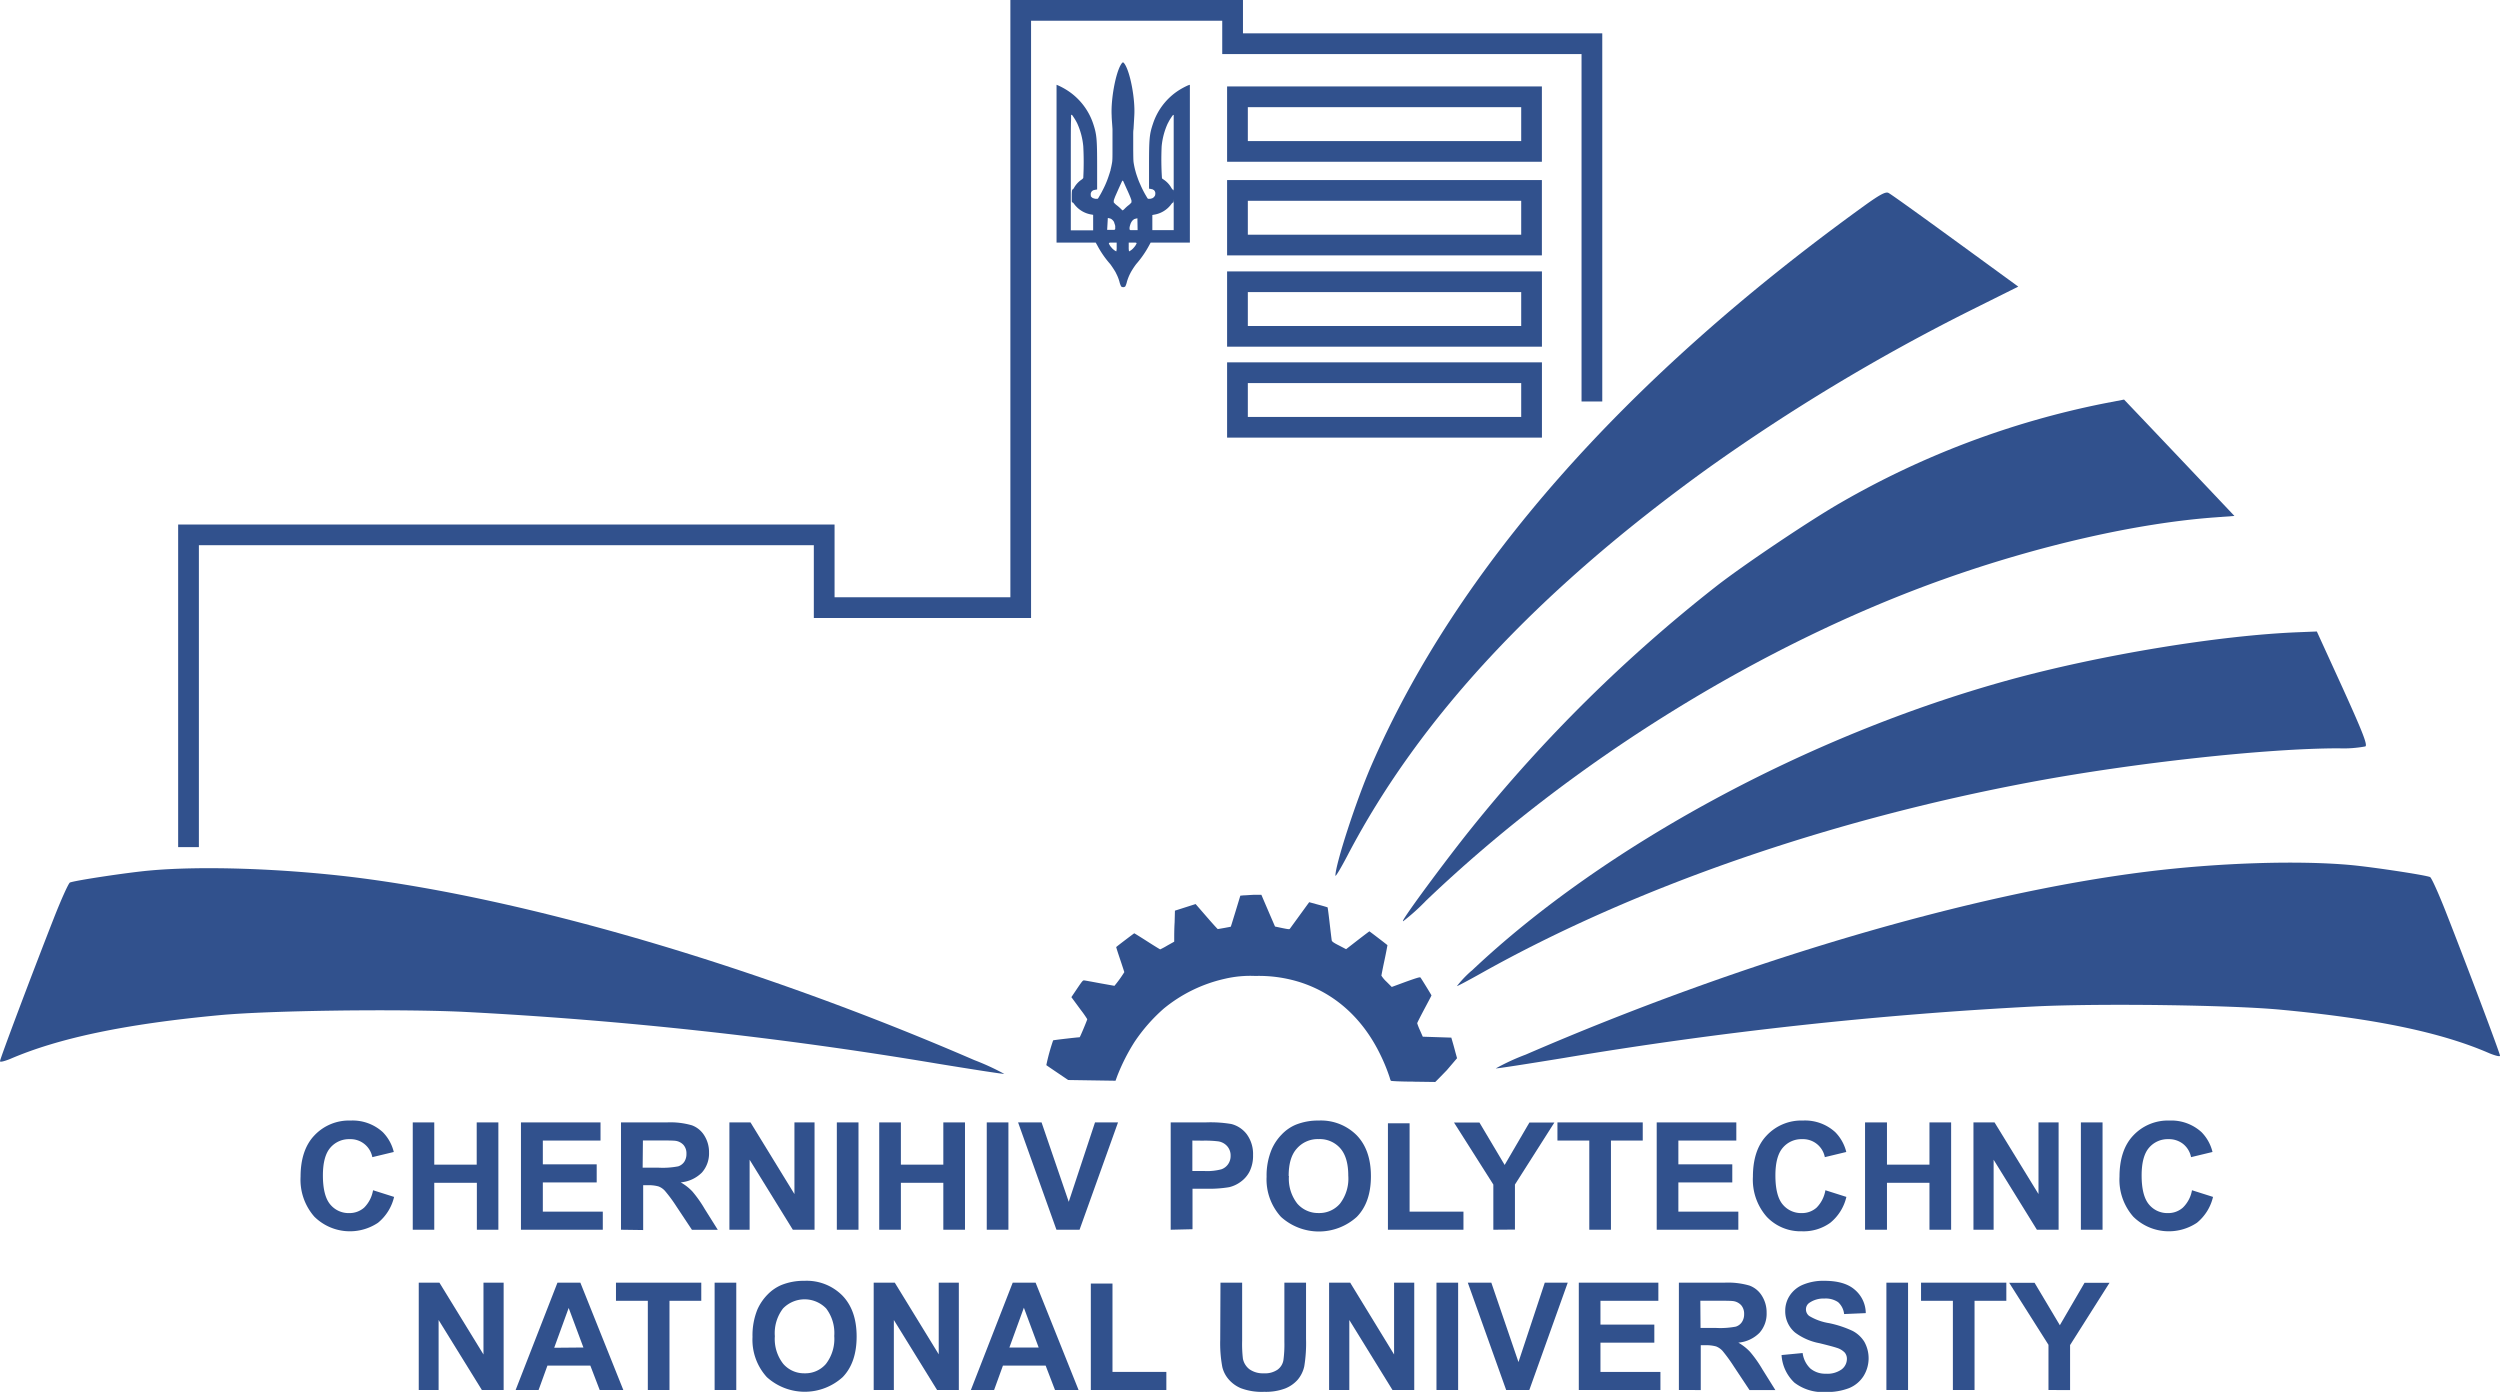 <svg xmlns="http://www.w3.org/2000/svg" viewBox="0 0 483.58 269.23"><defs><style>.st0{fill:#31518d;}</style></defs><title>Ресурс 1</title><g id="Слой_2" data-name="Слой 2"><g id="Layer_1" data-name="Layer 1"><path class="st0" d="M72.16,230.23l4.07,1.29a9.14,9.14,0,0,1-3.11,5,9.78,9.78,0,0,1-12.31-1.17,10.81,10.81,0,0,1-2.67-7.73c0-3.45.9-6.14,2.68-8a9.18,9.18,0,0,1,7-2.87A8.65,8.65,0,0,1,74.05,219a8.25,8.25,0,0,1,2.12,3.83l-4.15,1a4.29,4.29,0,0,0-4.37-3.48A4.74,4.74,0,0,0,63.9,222q-1.44,1.66-1.44,5.37c0,2.62.48,4.49,1.42,5.61a4.6,4.6,0,0,0,3.68,1.67,4.27,4.27,0,0,0,2.88-1.06A6.22,6.22,0,0,0,72.16,230.23Z"></path><path class="st0" d="M79.84,237.87V217.11H84v8.17h8.21v-8.17h4.19v20.76H92.24v-9.08H84v9.08Z"></path><path class="st0" d="M100.77,237.87V217.11h15.39v3.51H105v4.6h10.42v3.5H105v5.65h11.6v3.5Z"></path><path class="st0" d="M120.12,237.87V217.11H129a14.87,14.87,0,0,1,4.83.56,4.74,4.74,0,0,1,2.42,2,6,6,0,0,1,.9,3.27,5.57,5.57,0,0,1-1.37,3.86,6.62,6.62,0,0,1-4.11,1.91,9.59,9.59,0,0,1,2.25,1.75,23.2,23.2,0,0,1,2.38,3.37l2.54,4.05h-5l-3-4.52a28.19,28.19,0,0,0-2.21-3,3.19,3.19,0,0,0-1.26-.87,7.07,7.07,0,0,0-2.11-.23h-.85v8.67Zm4.19-12h3.11a15.83,15.83,0,0,0,3.76-.26,2.28,2.28,0,0,0,1.18-.88,2.7,2.7,0,0,0,.42-1.55,2.47,2.47,0,0,0-.56-1.7,2.54,2.54,0,0,0-1.58-.81c-.34-.05-1.35-.07-3-.07h-3.28Z"></path><path class="st0" d="M141.09,237.87V217.11h4.08l8.5,13.86V217.11h3.89v20.76h-4.2L145,224.33v13.54Z"></path><path class="st0" d="M161.87,237.87V217.11h4.19v20.76Z"></path><path class="st0" d="M170.07,237.87V217.11h4.19v8.17h8.21v-8.17h4.19v20.76h-4.19v-9.08h-8.21v9.08Z"></path><path class="st0" d="M190.87,237.87V217.11h4.19v20.76Z"></path><path class="st0" d="M204.35,237.87l-7.42-20.76h4.54l5.26,15.36,5.08-15.36h4.45l-7.44,20.76Z"></path><path class="st0" d="M226.45,237.87V217.11h6.73a24.17,24.17,0,0,1,5,.31,5.44,5.44,0,0,1,3,2,6.45,6.45,0,0,1,1.2,4,6.82,6.82,0,0,1-.69,3.22,5.61,5.61,0,0,1-1.76,2,6.06,6.06,0,0,1-2.18,1,23.68,23.68,0,0,1-4.34.3h-2.74v7.83Zm4.19-17.25v5.89h2.3a10.7,10.7,0,0,0,3.31-.33,2.63,2.63,0,0,0,1.31-1,2.76,2.76,0,0,0,.48-1.61,2.69,2.69,0,0,0-.67-1.87,2.89,2.89,0,0,0-1.69-.92,20.77,20.77,0,0,0-3-.14Z"></path><path class="st0" d="M245,227.61a13.08,13.08,0,0,1,1-5.32,9.64,9.64,0,0,1,1.93-2.85,8.09,8.09,0,0,1,2.68-1.87,11.55,11.55,0,0,1,4.48-.82,9.75,9.75,0,0,1,7.34,2.85q2.75,2.85,2.75,7.92t-2.73,7.86a10.92,10.92,0,0,1-14.67,0A10.75,10.75,0,0,1,245,227.61Zm4.32-.14a7.81,7.81,0,0,0,1.62,5.35,5.33,5.33,0,0,0,4.14,1.82,5.24,5.24,0,0,0,4.11-1.81,7.93,7.93,0,0,0,1.61-5.41q0-3.57-1.57-5.33a5.27,5.27,0,0,0-4.15-1.75,5.35,5.35,0,0,0-4.18,1.77C249.79,223.3,249.27,225.08,249.27,227.47Z"></path><path class="st0" d="M268.47,237.87V217.28h4.19v17.09h10.42v3.5Z"></path><path class="st0" d="M288.86,237.87v-8.74l-7.61-12h4.92l4.88,8.21,4.79-8.21h4.83l-7.63,12v8.71Z"></path><path class="st0" d="M307.42,237.87V220.62h-6.16v-3.51h16.5v3.51h-6.15v17.25Z"></path><path class="st0" d="M320.46,237.87V217.11h15.4v3.51H324.65v4.6h10.43v3.5H324.65v5.65h11.6v3.5Z"></path><path class="st0" d="M353.09,230.23l4.06,1.29a9.09,9.09,0,0,1-3.11,5,8.85,8.85,0,0,1-5.51,1.65,9,9,0,0,1-6.8-2.82,10.85,10.85,0,0,1-2.66-7.73c0-3.45.89-6.14,2.68-8a9.17,9.17,0,0,1,7-2.87A8.63,8.63,0,0,1,355,219a8.26,8.26,0,0,1,2.13,3.83l-4.15,1a4.29,4.29,0,0,0-4.38-3.48,4.71,4.71,0,0,0-3.74,1.65q-1.44,1.66-1.44,5.37,0,3.93,1.41,5.61a4.63,4.63,0,0,0,3.69,1.67,4.23,4.23,0,0,0,2.87-1.06A6.23,6.23,0,0,0,353.09,230.23Z"></path><path class="st0" d="M360.76,237.87V217.11H365v8.17h8.22v-8.17h4.19v20.76h-4.19v-9.08H365v9.08Z"></path><path class="st0" d="M381.73,237.87V217.11h4.08l8.5,13.86V217.11h3.89v20.76H394l-8.37-13.54v13.54Z"></path><path class="st0" d="M402.51,237.87V217.11h4.19v20.76Z"></path><path class="st0" d="M424,230.23l4.07,1.29a9.14,9.14,0,0,1-3.11,5,9.78,9.78,0,0,1-12.31-1.17,10.81,10.81,0,0,1-2.67-7.73c0-3.45.9-6.14,2.68-8a9.19,9.19,0,0,1,7-2.87,8.65,8.65,0,0,1,6.19,2.25,8.25,8.25,0,0,1,2.12,3.83l-4.15,1a4.34,4.34,0,0,0-1.53-2.55,4.43,4.43,0,0,0-2.84-.93,4.74,4.74,0,0,0-3.75,1.65q-1.44,1.66-1.44,5.37c0,2.62.48,4.49,1.42,5.61a4.6,4.6,0,0,0,3.68,1.67,4.25,4.25,0,0,0,2.88-1.06A6.15,6.15,0,0,0,424,230.23Z"></path><path class="st0" d="M81,268.87V248.11H85L93.52,262V248.11h3.9v20.76H93.21l-8.37-13.54v13.54Z"></path><path class="st0" d="M120.57,268.87H116l-1.81-4.72h-8.3l-1.71,4.72H99.74l8.09-20.76h4.43Zm-7.72-8.22L110,253l-2.8,7.7Z"></path><path class="st0" d="M125.31,268.87V251.62h-6.16v-3.51h16.5v3.51H129.5v17.25Z"></path><path class="st0" d="M138.23,268.87V248.11h4.19v20.76Z"></path><path class="st0" d="M145.56,258.61a13.26,13.26,0,0,1,.95-5.32,9.83,9.83,0,0,1,1.93-2.85,8.23,8.23,0,0,1,2.69-1.87,11.5,11.5,0,0,1,4.47-.82,9.72,9.72,0,0,1,7.34,2.85q2.76,2.85,2.76,7.92T163,266.38a10.92,10.92,0,0,1-14.67,0A10.71,10.71,0,0,1,145.56,258.61Zm4.32-.14a7.77,7.77,0,0,0,1.63,5.35,5.31,5.31,0,0,0,4.13,1.82,5.24,5.24,0,0,0,4.12-1.81,7.93,7.93,0,0,0,1.61-5.41,7.84,7.84,0,0,0-1.57-5.33,5.81,5.81,0,0,0-8.33,0A7.84,7.84,0,0,0,149.88,258.47Z"></path><path class="st0" d="M169,268.87V248.11h4.08l8.5,13.86V248.11h3.89v20.76h-4.21l-8.36-13.54v13.54Z"></path><path class="st0" d="M208.63,268.87h-4.56l-1.81-4.72H194l-1.71,4.72H187.8l8.09-20.76h4.43Zm-7.72-8.22-2.86-7.7-2.8,7.7Z"></path><path class="st0" d="M211,268.87V248.28h4.19v17.09h10.42v3.5Z"></path><path class="st0" d="M236.08,248.11h4.19v11.24a24.28,24.28,0,0,0,.15,3.47,3.41,3.41,0,0,0,1.28,2.05,4.51,4.51,0,0,0,2.77.77,4.25,4.25,0,0,0,2.69-.73,2.87,2.87,0,0,0,1.09-1.79,22.32,22.32,0,0,0,.19-3.53V248.11h4.19V259a27.72,27.72,0,0,1-.34,5.28A6,6,0,0,1,251,266.9a6.34,6.34,0,0,1-2.45,1.69,10.62,10.62,0,0,1-4,.63,11.44,11.44,0,0,1-4.51-.69,6.38,6.38,0,0,1-2.43-1.78,5.66,5.66,0,0,1-1.17-2.3,24.84,24.84,0,0,1-.41-5.27Z"></path><path class="st0" d="M257.09,268.87V248.11h4.08L269.66,262V248.11h3.9v20.76h-4.21L261,255.33v13.54Z"></path><path class="st0" d="M277.86,268.87V248.11h4.19v20.76Z"></path><path class="st0" d="M291.34,268.87l-7.42-20.76h4.55l5.25,15.36,5.09-15.36h4.44l-7.43,20.76Z"></path><path class="st0" d="M305.39,268.87V248.11h15.39v3.51h-11.2v4.6H320v3.5H309.58v5.65h11.6v3.5Z"></path><path class="st0" d="M324.75,268.87V248.11h8.82a14.82,14.82,0,0,1,4.83.56,4.74,4.74,0,0,1,2.42,2,6,6,0,0,1,.9,3.27,5.53,5.53,0,0,1-1.37,3.86,6.57,6.57,0,0,1-4.1,1.91,9.74,9.74,0,0,1,2.24,1.75,23.07,23.07,0,0,1,2.39,3.37l2.53,4.05h-5l-3-4.52a31.41,31.41,0,0,0-2.21-3.05,3.34,3.34,0,0,0-1.26-.87,7.17,7.17,0,0,0-2.11-.23h-.85v8.67Zm4.19-12H332a15.93,15.93,0,0,0,3.77-.26,2.21,2.21,0,0,0,1.17-.88,2.7,2.7,0,0,0,.43-1.55,2.52,2.52,0,0,0-.56-1.7,2.57,2.57,0,0,0-1.58-.81c-.34-.05-1.36-.07-3.06-.07h-3.27Z"></path><path class="st0" d="M344.61,262.11l4.08-.39a5,5,0,0,0,1.5,3,4.51,4.51,0,0,0,3,1,4.71,4.71,0,0,0,3.06-.85,2.56,2.56,0,0,0,1-2,1.88,1.88,0,0,0-.43-1.25,3.55,3.55,0,0,0-1.51-.9c-.49-.17-1.61-.47-3.35-.9a11.38,11.38,0,0,1-4.73-2.06,5.37,5.37,0,0,1-1.91-4.18,5.32,5.32,0,0,1,.89-3,5.64,5.64,0,0,1,2.6-2.1,10.16,10.16,0,0,1,4.08-.73q3.92,0,5.88,1.72A6,6,0,0,1,360.9,254l-4.19.18a3.59,3.59,0,0,0-1.16-2.3,4.26,4.26,0,0,0-2.65-.7A4.79,4.79,0,0,0,350,252a1.5,1.5,0,0,0-.67,1.29,1.59,1.59,0,0,0,.63,1.26,10.75,10.75,0,0,0,3.85,1.39,20.51,20.51,0,0,1,4.52,1.49,5.84,5.84,0,0,1,2.29,2.11,6.54,6.54,0,0,1-.16,6.65,6,6,0,0,1-2.8,2.32,11.9,11.9,0,0,1-4.52.75,9,9,0,0,1-6.05-1.82A8,8,0,0,1,344.61,262.11Z"></path><path class="st0" d="M364.89,268.87V248.11h4.19v20.76Z"></path><path class="st0" d="M377.75,268.87V251.62h-6.16v-3.51h16.5v3.51h-6.15v17.25Z"></path><path class="st0" d="M396.24,268.87v-8.74l-7.6-12h4.91l4.89,8.21,4.78-8.21h4.83l-7.63,12.05v8.71Z"></path><polygon class="st0" points="38.47 163.86 34.46 163.86 34.46 101.46 161.43 101.46 161.43 115.53 195.44 115.53 195.44 0 240.43 0 240.43 6.45 309.93 6.45 309.93 77.66 305.92 77.66 305.92 10.46 236.42 10.46 236.42 4.01 199.44 4.01 199.44 119.54 157.42 119.54 157.42 105.46 38.47 105.46 38.47 163.86"></polygon><path class="st0" d="M229.85,16.49a13.61,13.61,0,0,0-2.27,1.27A12.23,12.23,0,0,0,223,24c-.67,2-.74,2.88-.74,8.18v2.53l0,1.78h0l.35.06a.79.79,0,0,1,.22.06l.1,0h0l.19.13.06,0h0a1.46,1.46,0,0,1,.21.28h0a1.07,1.07,0,0,1,.07.19,1.12,1.12,0,0,1,0,.41.11.11,0,0,0,0,.05l-.05.17a.61.61,0,0,1-.07.1,1,1,0,0,1-.15.2,1.55,1.55,0,0,1-.28.2l0,0-.16.05a1.5,1.5,0,0,1-.32.07l-.22,0h-.11a.48.48,0,0,1-.16-.14l-.34-.58c-.26-.44-.48-.88-.7-1.32-.11-.23-.21-.45-.31-.68l0,0c-.11-.25-.22-.49-.32-.74s-.21-.57-.31-.85-.24-.71-.33-1.07l-.06-.21c-.12-.48-.22-.95-.29-1.42s-.06-1.15-.08-2.4c0-.92,0-1.92,0-2.92,0-.42,0-.82.06-1.17.05-.86.12-2,.15-2.63.19-3.12-.75-8.22-1.83-9.9-.13-.21-.29-.37-.36-.37s-.23.16-.36.37c-1.07,1.68-2,6.78-1.83,9.9,0,.59.11,1.77.16,2.63,0,.35,0,.75,0,1.17,0,1,0,2,0,2.92,0,1.25,0,1.92-.08,2.4s-.18.94-.3,1.42c0,.07,0,.14-.05.21-.1.36-.22.71-.34,1.07s-.2.57-.31.85-.2.49-.31.74l0,0c-.1.23-.21.45-.32.68-.22.44-.44.88-.7,1.32l-.34.58a.35.35,0,0,1-.16.14h-.11l-.22,0a1.5,1.5,0,0,1-.32-.07l-.15-.05-.05,0a1.46,1.46,0,0,1-.27-.2,1,1,0,0,1-.16-.2A.53.53,0,0,1,211,38a1.09,1.09,0,0,1,0-.17.07.07,0,0,1,0-.05.94.94,0,0,1,0-.41.64.64,0,0,1,.08-.19h0a1.14,1.14,0,0,1,.21-.28h0l.06,0a1.37,1.37,0,0,1,.2-.13h0l.09,0a.79.79,0,0,1,.22-.06l.36-.06h0l0-1.78V32.18c0-5.3-.08-6.15-.74-8.18a12.3,12.3,0,0,0-4.62-6.24,13.55,13.55,0,0,0-2.26-1.27l-.23-.09V46.93h7.58l.32.57a18.44,18.44,0,0,0,2.49,3.59c.37.51.69,1,.95,1.43l.06.1c.07.13.12.25.18.37a7.74,7.74,0,0,1,.59,1.52,4.19,4.19,0,0,0,.32.89.61.61,0,0,0,.4.15.63.63,0,0,0,.41-.15,3.8,3.8,0,0,0,.31-.89,9.24,9.24,0,0,1,.59-1.52c.07-.12.12-.24.19-.37l.06-.1a14.09,14.09,0,0,1,.95-1.43,19.37,19.37,0,0,0,2.49-3.59l.31-.57h7.59V16.4Zm-18.4,26.06v2h-4.32V33.39c0-1.63,0-3.05,0-4.29,0-2.63,0-4.76.05-5.93,0-.46,0-.74,0-.88v0l.05-.08a.08.08,0,0,1,.08,0h0a.88.88,0,0,1,.15.14l.21.32a9.8,9.8,0,0,1,.6,1l.11.22a13.65,13.65,0,0,1,1.16,4.4,58,58,0,0,1,0,6.12.49.49,0,0,1-.14.18l0,0a1.55,1.55,0,0,1-.24.19,4.63,4.63,0,0,0-1.39,1.52.52.52,0,0,1-.07.11l-.12.17s-.08.07-.12.07-.15.1-.15,1.25,0,1.25.12,1.25.24.16.38.36a5.15,5.15,0,0,0,3.4,2l.24.05Zm2.84-.39.27.06a.86.86,0,0,1,.21.07l.06,0a1.55,1.55,0,0,1,.56.5h0a1.37,1.37,0,0,1,.13.2h0l0,.1a3,3,0,0,1,.2.62,2.56,2.56,0,0,1,0,.27l0,.31a.31.31,0,0,1-.17.17h-1.39ZM216,47.79a3.13,3.13,0,0,1-.07.84l-.2-.11a2.58,2.58,0,0,1-.57-.45l-.11-.12-.07-.09a1.63,1.63,0,0,1-.17-.2c-.07-.1-.14-.2-.19-.29a3,3,0,0,1-.13-.28s0-.05,0-.06a.5.5,0,0,1,.36-.1H216Zm1.37-7.25c-.12.09-.18.16-.21.16s-.08-.07-.21-.16a7.71,7.71,0,0,0-.86-.78,3.31,3.31,0,0,1-.65-.61.41.41,0,0,1,0-.2v0a1.35,1.35,0,0,1,0-.18l.06-.19c.05-.15.13-.35.21-.57l.68-1.54.66-1.45a.9.9,0,0,1,.1-.09l.11.09.65,1.45c.31.67.53,1.17.68,1.54s.16.42.21.57a.82.82,0,0,1,.06.19,1.35,1.35,0,0,1,0,.18v0a.56.56,0,0,1,0,.2,3.16,3.16,0,0,1-.64.61A7.17,7.17,0,0,0,217.39,40.54Zm2.47,6.55c0,.07-.08.17-.14.28a1.43,1.43,0,0,1-.19.29,1.56,1.56,0,0,1-.16.2l-.08.09-.11.12a2.37,2.37,0,0,1-.57.45l-.2.11a3.91,3.91,0,0,1-.06-.84v-.86h1.16c.16,0,.32,0,.35.1S219.86,47.07,219.86,47.09Zm.21-2.57h-1.38a.33.33,0,0,1-.18-.17l0-.31a2.56,2.56,0,0,1,.05-.27,5,5,0,0,1,.2-.62.47.47,0,0,0,.05-.1h0l.12-.2h0a1.55,1.55,0,0,1,.56-.5l.07,0a.74.74,0,0,1,.21-.07l.26-.06Zm6,0h-3.15V41.59l.24-.05a5.12,5.12,0,0,0,3.39-2c.14-.2.31-.36.38-.36s.13-.22.13-1.25,0-1.25-.16-1.25-.07,0-.11-.07l-.13-.17-.07-.11a4.59,4.59,0,0,0-1.38-1.52,1.64,1.64,0,0,1-.25-.19l-.05,0a.44.44,0,0,1-.13-.18,55.19,55.19,0,0,1-.06-6.12,13.65,13.65,0,0,1,1.16-4.4l.12-.22a8.21,8.21,0,0,1,.59-1c.08-.12.15-.23.22-.32a.48.48,0,0,1,.15-.14h0a.1.1,0,0,1,.09,0s0,0,0,.08v0c0,.14,0,.42,0,.88,0,1.17,0,3.3,0,5.93,0,1.24,0,2.66,0,4.29l0,8.09v3Z"></path><path class="st0" d="M298.25,31.29H237.36V16.72h60.89Zm-56.88-4h52.88V20.73H241.37Z"></path><path class="st0" d="M298.26,84.65h-60.9V70.09h60.9Zm-56.89-4h52.88V74.1H241.37Z"></path><path class="st0" d="M298.26,67.06h-60.9V52.5h60.9Zm-56.89-4h52.88V56.5H241.37Z"></path><path class="st0" d="M298.25,49.4H237.36V34.83h60.89Zm-56.88-4h52.88V38.84H241.37Z"></path><path id="path5461" class="st0" d="M273.33,209.22c-2.4,0-4.25-.11-4.29-.16a2.31,2.31,0,0,1-.21-.57A34.12,34.12,0,0,0,267,204c-3.39-7-8.74-11.82-15.5-14a26.47,26.47,0,0,0-8.68-1.22,21.7,21.7,0,0,0-6,.57,28.35,28.35,0,0,0-11.73,5.76,33,33,0,0,0-5.63,6.42,38,38,0,0,0-3.35,6.61l-.33.91-4.58-.07-4.58-.07-2.07-1.4c-1.14-.77-2.11-1.43-2.16-1.48a40.19,40.19,0,0,1,1.32-4.79c.05-.06,4.66-.59,5.13-.6.07,0,1.47-3.34,1.47-3.5a20.8,20.8,0,0,0-1.26-1.8l-1.53-2.08-.28-.38,1.1-1.64c1-1.48,1.13-1.63,1.37-1.6s1.5.26,3,.54l2.86.51a23,23,0,0,0,1.91-2.65s-.37-1.16-.81-2.46-.78-2.37-.76-2.39c.27-.25,3.45-2.66,3.49-2.66s1.17.7,2.51,1.56,2.47,1.55,2.51,1.55a15.25,15.25,0,0,0,1.39-.75l1.32-.74v-.73c0-.4,0-1.76.08-3l.06-2.27,2-.64,2-.64,2.1,2.42c1.15,1.33,2.14,2.42,2.19,2.42s2.47-.42,2.51-.46.44-1.38.94-3l.91-3,.64-.06c.35,0,1.27-.08,2-.11l1.43,0,.55,1.29c.31.71.9,2.1,1.32,3.07l.77,1.78,1.38.29c1.22.25,1.4.27,1.5.13l1.92-2.64,1.81-2.49,1.75.48c1,.26,1.78.5,1.81.53s.21,1.41.4,3.06.37,3.14.4,3.31.17.38,1.42,1l1.36.71,2.23-1.73c1.23-.95,2.25-1.72,2.28-1.72s2.92,2.2,3.49,2.67c0,0-.23,1.32-.57,2.9s-.61,3-.6,3a5.64,5.64,0,0,0,1,1.19l1,1,2.71-1c2.3-.82,2.74-.94,2.85-.82s2.12,3.38,2.12,3.45-.62,1.22-1.38,2.65-1.38,2.66-1.38,2.73a10.69,10.69,0,0,0,.54,1.38l.54,1.23,2.76.09,2.76.09.23.79c.13.44.38,1.33.55,2l.33,1.19L279.87,207c-1.2,1.25-2.22,2.28-2.25,2.29l-4.29-.06Z"></path><path id="path3049" class="st0" d="M295.11,204c41.56-18,86.17-31.17,120.06-35.38,13.85-1.73,29.38-2.23,39.59-1.29,4.25.4,14.22,1.9,15.29,2.32.27.1,1.67,3.21,3.12,6.91,4.18,10.65,10.41,27.19,10.41,27.65,0,.22-.88,0-2-.45-9.28-4.06-22.13-6.74-40.53-8.46-9.52-.89-34.32-1.23-47.07-.64a799,799,0,0,0-91.58,10c-6.93,1.13-12.8,2.05-13.06,2A42.67,42.67,0,0,1,295.11,204Z"></path><path id="path3079" class="st0" d="M188.47,205.06c-41.56-18-86.16-31.17-120.06-35.38C54.56,168,39,167.45,28.82,168.4c-4.25.39-14.21,1.89-15.29,2.31-.26.1-1.67,3.21-3.12,6.91C6.23,188.27,0,204.81,0,205.27c0,.23.89,0,2-.45,9.28-4,22.13-6.74,40.53-8.46,9.53-.89,34.32-1.23,47.07-.64a801.67,801.67,0,0,1,91.59,10c6.92,1.13,12.8,2.05,13.06,2A47.66,47.66,0,0,0,188.47,205.06Z"></path><path id="path3058" class="st0" d="M284.63,187.81c25.48-24.14,65.22-45.63,104.09-56.31,17.56-4.82,40.62-8.62,55.95-9.21l3.48-.14,5,10.94c3.9,8.61,4.83,11,4.39,11.29a22.87,22.87,0,0,1-5.13.37c-14,0-39.68,2.82-59.24,6.47-39.33,7.34-77,20.41-106.6,37-2.49,1.4-4.63,2.53-4.76,2.53a21.45,21.45,0,0,1,2.86-3Z"></path><path id="path3063" class="st0" d="M271.37,178.14c0-.54,8.39-11.91,13.3-18a290.64,290.64,0,0,1,47.45-46.85c5.42-4.21,18.23-12.79,23.84-16a167.43,167.43,0,0,1,51-19.25l3.9-.75,3.81,4c2.09,2.2,6.9,7.26,10.67,11.25l6.87,7.26-3.9.29c-14.93,1.1-33.94,5.43-52,11.83-35.63,12.63-72.27,35.35-100.46,62.29a40.86,40.86,0,0,1-4.45,4Z"></path><path id="path3083" class="st0" d="M258.31,169.39c0-2.15,3.93-14.33,6.91-21.22,16.48-38,48.81-74.74,95.45-108.41,2.94-2.11,4.07-2.72,4.61-2.45s6.2,4.35,12.92,9.24l12.2,8.89-9.35,4.66a382.43,382.43,0,0,0-50.8,30.57c-32.87,23.71-55.68,48.22-69.55,74.71-1.31,2.51-2.39,4.31-2.39,4Z"></path></g></g></svg>
